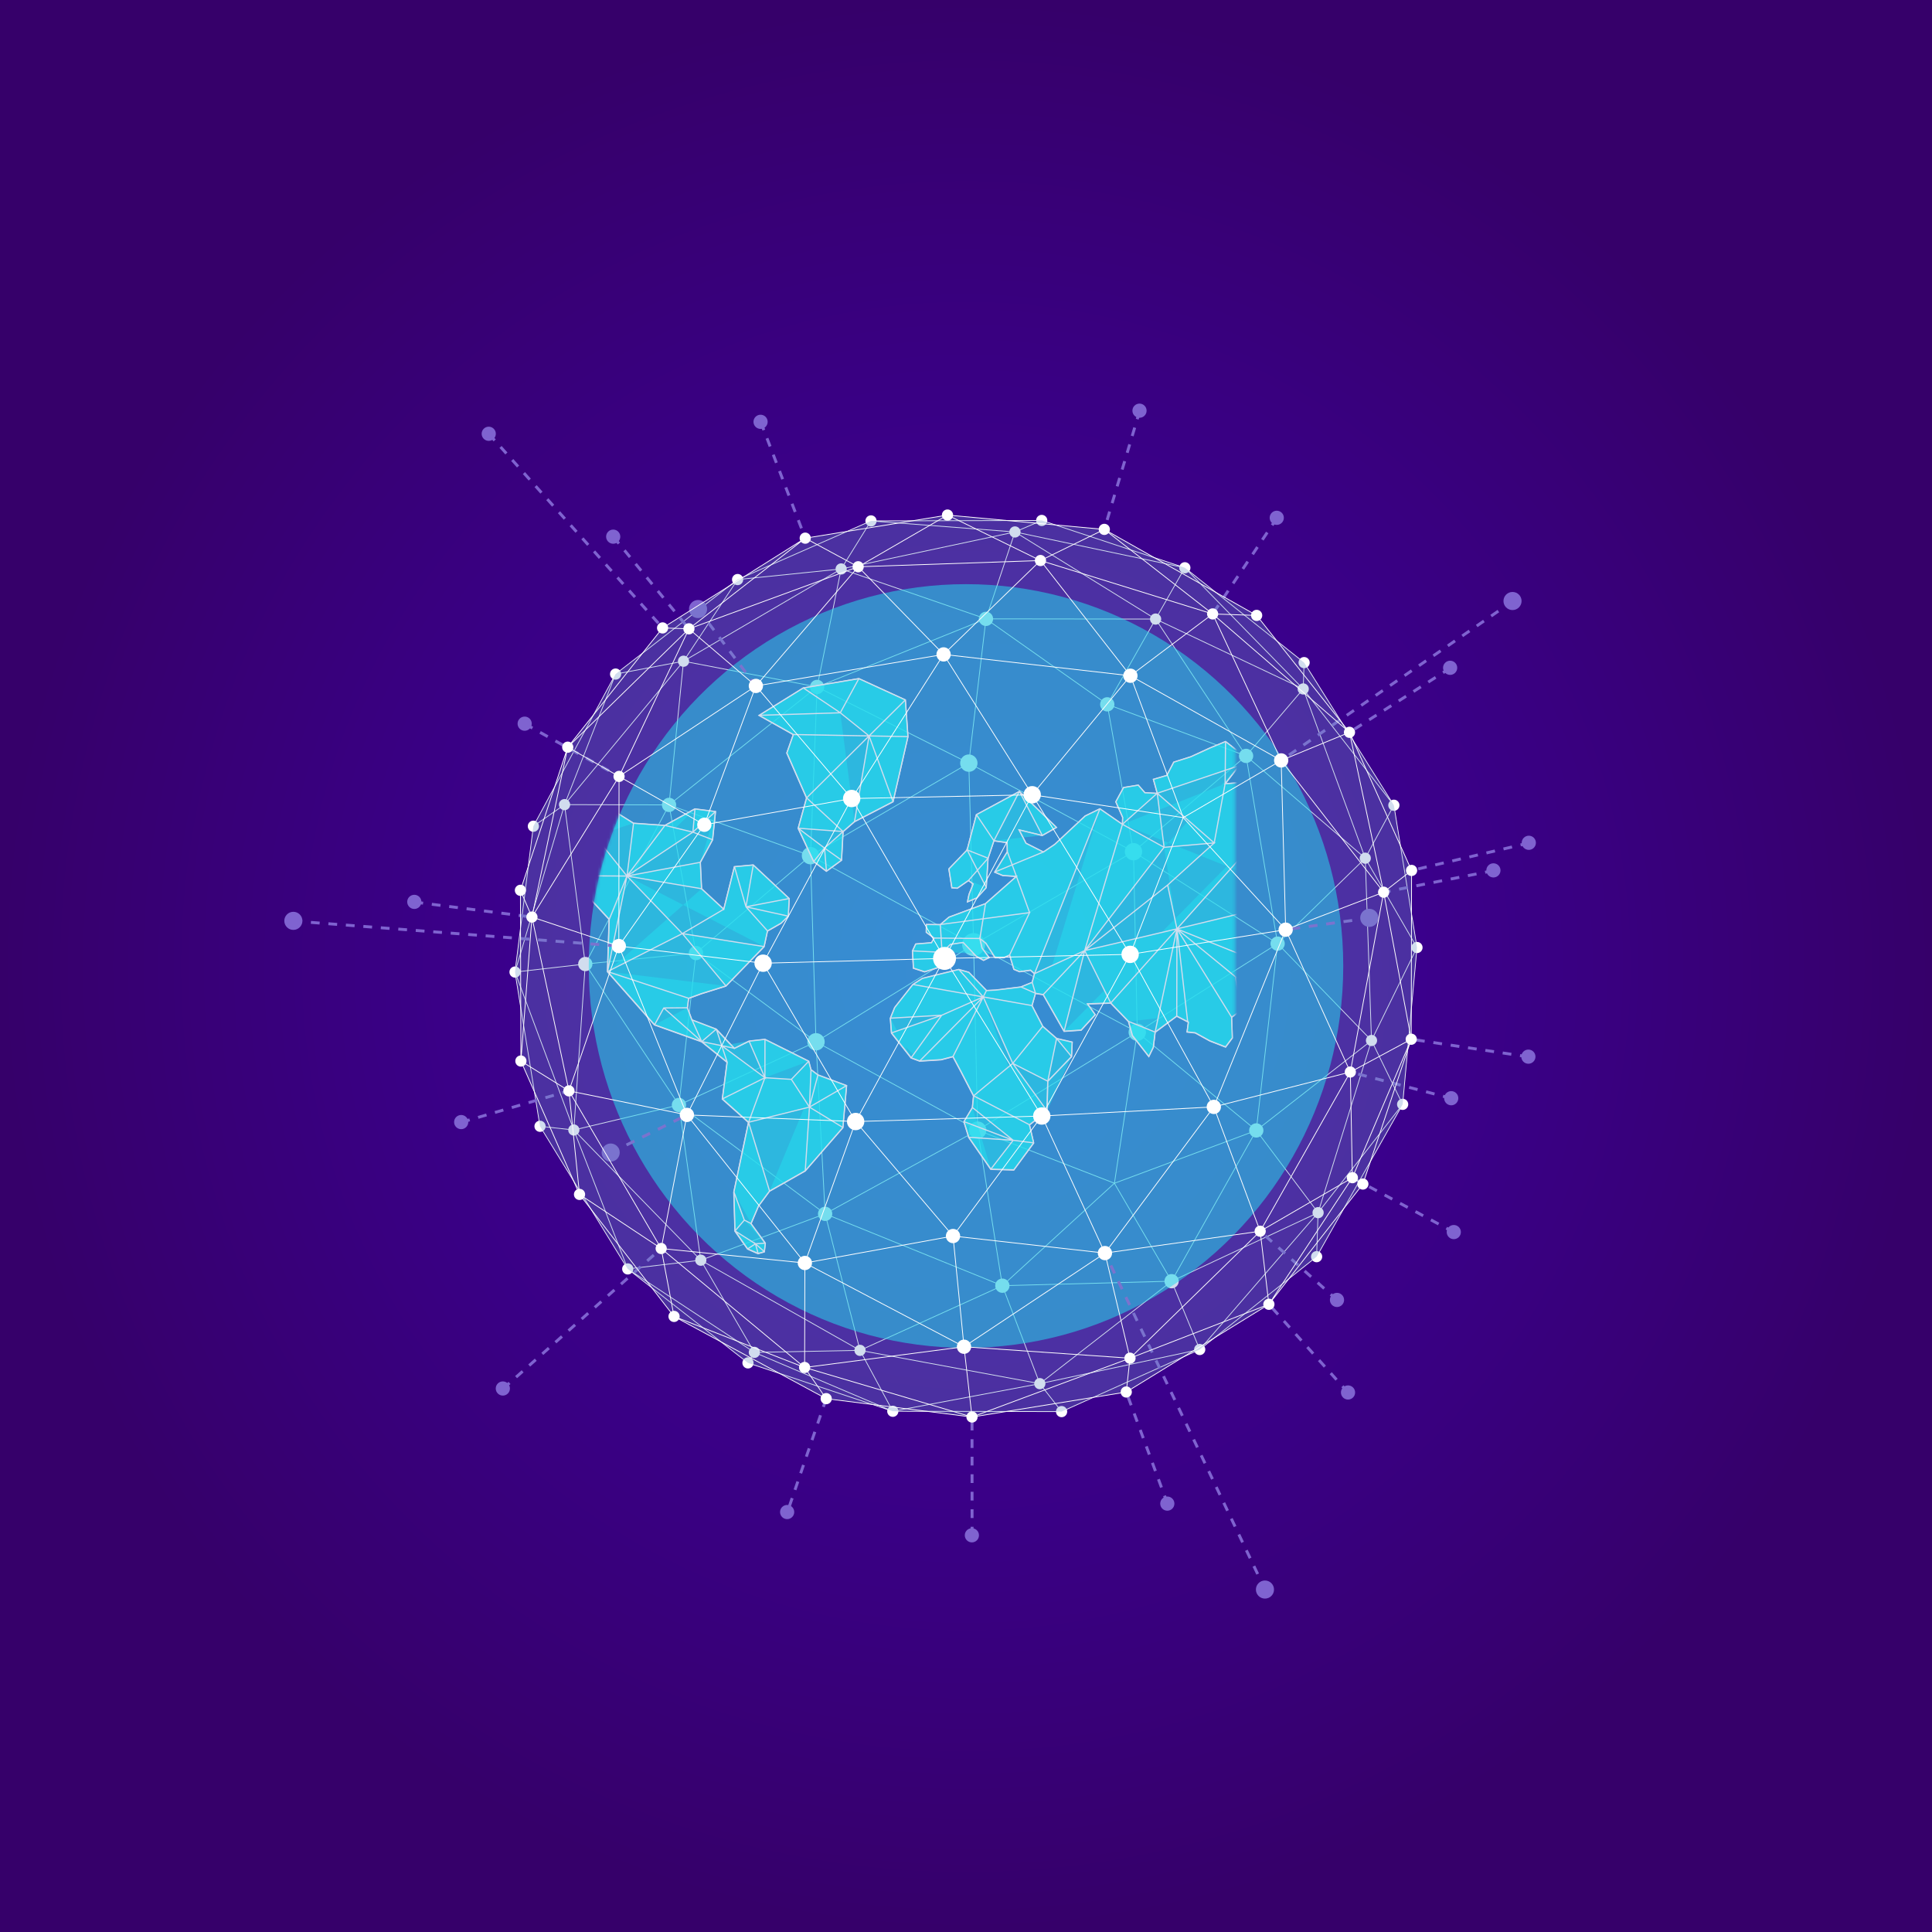 <?xml version="1.0" encoding="UTF-8" standalone="no"?>
<svg
   xmlns:dc="http://purl.org/dc/elements/1.1/"
   xmlns:cc="http://creativecommons.org/ns#"
   xmlns:rdf="http://www.w3.org/1999/02/22-rdf-syntax-ns#"
   xmlns:svg="http://www.w3.org/2000/svg"
   xmlns="http://www.w3.org/2000/svg"
   xmlns:xlink="http://www.w3.org/1999/xlink"
   xmlns:sodipodi="http://sodipodi.sourceforge.net/DTD/sodipodi-0.dtd"
   xmlns:inkscape="http://www.inkscape.org/namespaces/inkscape"
   width="2500"
   height="2500"
   viewBox="0 0 661.458 661.458"
   version="1.1"
   id="svg8"
   inkscape:version="1.0 (6e3e5246a0, 2020-05-07)"
   sodipodi:docname="earth_lines.svg">
  <rect x="0" y="0" width="661.458" height="661.458" fill="#808080" stroke="none"/>
  <defs
     id="defs2">
    <linearGradient
       id="linearGradient5632"
       inkscape:collect="always">
      <stop
         id="stop5628"
         offset="0"
         style="stop-color:#3e00aa;stop-opacity:1" />
      <stop
         id="stop5630"
         offset="1"
         style="stop-color:#36006a;stop-opacity:1" />
    </linearGradient>
    <mask
       id="mask3406"
       maskUnits="userSpaceOnUse">
      <ellipse
         style="fill:#b3b3b3;fill-opacity:1;stroke:none;stroke-width:2.929;stop-color:#000000"
         id="ellipse3408"
         cx="635.518"
         cy="531.28"
         rx="129.159"
         ry="130.732" />
    </mask>
    <radialGradient
       gradientUnits="userSpaceOnUse"
       gradientTransform="matrix(0.869,0,0,0.869,43.399,43.399)"
       r="380.683"
       fy="330.729"
       fx="330.729"
       cy="330.729"
       cx="330.729"
       id="radialGradient5634"
       xlink:href="#linearGradient5632"
       inkscape:collect="always" />
  </defs>
  <sodipodi:namedview
     inkscape:snap-center="true"
     inkscape:object-paths="true"
     inkscape:snap-global="true"
     inkscape:snap-object-midpoints="false"
     inkscape:snap-bbox-midpoints="false"
     id="base"
     pagecolor="#ffffff"
     bordercolor="#666666"
     borderopacity="1.0"
     inkscape:pageopacity="0.0"
     inkscape:pageshadow="2"
     inkscape:zoom="0.12374369"
     inkscape:cx="762.29767"
     inkscape:cy="1092.5625"
     inkscape:document-units="px"
     inkscape:current-layer="layer5"
     inkscape:document-rotation="0"
     showgrid="false"
     units="px"
     inkscape:window-width="1366"
     inkscape:window-height="654"
     inkscape:window-x="0"
     inkscape:window-y="27"
     inkscape:window-maximized="1"
     inkscape:snap-intersection-paths="true"
     inkscape:snap-bbox="true" />
  <g
     style="display:inline"
     inkscape:label="background"
     id="layer3"
     inkscape:groupmode="layer">
    <rect
       y="1.1005859e-05"
       x="1.1005859e-05"
       height="661.458"
       width="661.458"
       id="rect1795"
       style="font-variation-settings:normal;opacity:1;vector-effect:none;fill:url(#radialGradient5634);fill-opacity:1;stroke:none;stroke-width:0.833;stroke-linecap:butt;stroke-linejoin:miter;stroke-miterlimit:4;stroke-dasharray:none;stroke-dashoffset:0;stroke-opacity:1;stop-color:#000000;stop-opacity:1" />
  </g>
  <g
     inkscape:groupmode="layer"
     id="layer2"
     inkscape:label="1"
     style="display:inline">
    <path
       d="m 258.266,463.016 -2.179,3.597 m 49.58,16.56 -11.227,-20.85 -11.942,-46.743 -42.568,15.875 -25.009,2.982 m 148.536,48.85 -7.455,-9.563 -12.827,-33.542 -8.454,-53.249 -1.388,-63.544 -1.637,-62.116 m 49.844,143.84 19.579,33.532 9.624,23.387 m -234.415,-129.234 20.134,54.083 18.458,47.558 43.345,28.579 47.401,20.157 50.336,-9.449 54.742,-11.694 40.533,-46.852 m 18.283,-58.95 -39.446,30.798 -28.995,51.618 -57.945,1.538 -48.735,22.141 -54.511,-30.868 -7.48,-53.147 m 0,0 46.929,-21.625 3.119,58.897 52.224,-28.647 46.819,18.179 7.824,-51.706 40.75,33.621 21.163,28.153 m 18.283,-58.95 -32.143,-33.163 -48.053,30.34 -56.032,-30.017 -53.955,33.294 -41.092,-30.389 m 229.137,-32.474 -30.007,29.245 -49.338,-31.464 -54.747,31.788 -55.843,-30.432 -39.203,33.338 -37.9,3.76 -24.057,2.742 m 270.157,-105.937 -0.305,9.014 -19.558,22.925 -38.543,32.803 -8.988,-50.453 16.553,-29.198 30.977,46.849 40.802,35.022 M 356.653,178.187 l -9.159,3.94 -9.929,29.75 -5.868,49.394 -51.941,-26.082 -2.265,57.766 -48.432,-17.383 -28.672,54.481 32.063,48.253 -35.986,8.571 -11.574,-1.274 m 220.767,-191.217 -10.011,17.561 -58.081,-0.071 -49.574,-17.085 -8.235,40.397 -45.737,-8.811 -23.253,4.4 -17.483,44.702 -16.953,57.315 m 274.439,97.451 0.509,-15.069 28.944,-37.087 -10.66,-21.863 15.567,-31.828 -17.704,-30.58 9.792,-18.127 -31.035,-39.82 -40.525,-41.485 -58.163,-12.261 -49.291,-3.78 -10.213,16.446 -35.456,3.628 -18.516,27.958 -4.96,49.194 -35.776,-0.091 -10.669,7.394 m 94.876,10.081 54.207,-31.684 56.383,30.328 1.285,61.805 -54.643,33.527 -55.343,-30.25 z m 149.133,-34.158 10.795,64.267 -7.303,63.961 -48.574,18.086 -38.365,35.07 -60.677,-24.602 -50.048,-37.272 5.838,-52.013 -9.229,-50.721 50.697,-40.383 57.81,-23.312 41.528,29.27 z m -79.129,-76.671 48.152,29.822 50.536,23.924 21.243,57.947 2.137,62.408 -18.283,58.95 -50.158,23.465 -45.118,35.08 -61.562,-11.401 -36.175,0.693 -18.336,-31.561 -43.466,-44.576 3.923,-56.825 -7.104,-54.573 40.736,-49.102 53.972,-31.586 z m 129.722,93.566 7.912,48.707 -4.907,53.691 -29.453,52.156 -40.024,31.783 -47.287,21.257 -57.79,-0.115 -49.58,-16.56 -41.166,-32.176 -30.032,-48.832 -8.56,-52.809 6.284,-49.921 28.151,-52.095 41.769,-32.359 45.669,-20.074 58.449,-0.16 49.004,16.201 40.83,32.471 z"
       style="fill:none;stroke:#ffffff;stroke-width:0.265px;stroke-linecap:butt;stroke-linejoin:miter;stroke-opacity:1"
       id="path1542" />
    <g
       style="fill:#ffffff"
       id="g3187">
      <circle
         r="3.927"
         cy="-333.334"
         cx="323.388"
         id="circle1544"
         style="opacity:0.999;fill:#ffffff;fill-opacity:1;stroke:none;stroke-width:2.32;stop-color:#000000"
         transform="rotate(90)" />
      <circle
         style="opacity:0.999;fill:#ffffff;fill-opacity:1;stroke:none;stroke-width:1.759;stop-color:#000000"
         id="circle1546"
         cx="291.601"
         cy="-388.08"
         r="2.977"
         transform="rotate(90)" />
      <circle
         r="2.977"
         cy="-389.365"
         cx="353.405"
         id="circle1548"
         style="opacity:0.999;fill:#ffffff;fill-opacity:1;stroke:none;stroke-width:1.759;stop-color:#000000"
         transform="rotate(90)" />
      <circle
         style="opacity:0.999;fill:#ffffff;fill-opacity:1;stroke:none;stroke-width:1.759;stop-color:#000000"
         id="circle1550"
         cx="386.933"
         cy="-334.722"
         r="2.977"
         transform="rotate(90)" />
      <circle
         r="2.977"
         cy="-279.379"
         cx="356.683"
         id="circle1552"
         style="opacity:0.999;fill:#ffffff;fill-opacity:1;stroke:none;stroke-width:1.759;stop-color:#000000"
         transform="rotate(90)" />
      <circle
         style="opacity:0.999;fill:#ffffff;fill-opacity:1;stroke:none;stroke-width:1.759;stop-color:#000000"
         id="circle1554"
         cx="292.956"
         cy="-277.49"
         r="2.977"
         transform="rotate(90)" />
      <circle
         r="2.977"
         cy="-331.697"
         cx="261.272"
         id="circle1556"
         style="opacity:0.999;fill:#ffffff;fill-opacity:1;stroke:none;stroke-width:1.759;stop-color:#000000"
         transform="rotate(90)" />
      <circle
         style="opacity:0.999;fill:#ffffff;fill-opacity:1;stroke:none;stroke-width:1.446;stop-color:#000000"
         id="circle1558"
         cx="387.026"
         cy="-430.115"
         r="2.447"
         transform="rotate(90)" />
      <circle
         r="2.447"
         cy="-437.418"
         cx="323.065"
         id="circle1560"
         style="opacity:0.999;fill:#ffffff;fill-opacity:1;stroke:none;stroke-width:1.446;stop-color:#000000"
         transform="rotate(90)" />
      <circle
         style="opacity:0.999;fill:#ffffff;fill-opacity:1;stroke:none;stroke-width:1.446;stop-color:#000000"
         id="circle1562"
         cx="258.798"
         cy="-426.623"
         r="2.447"
         transform="rotate(90)" />
      <circle
         r="2.447"
         cy="-379.093"
         cx="241.147"
         id="circle1564"
         style="opacity:0.999;fill:#ffffff;fill-opacity:1;stroke:none;stroke-width:1.446;stop-color:#000000"
         transform="rotate(90)" />
      <circle
         style="opacity:0.999;fill:#ffffff;fill-opacity:1;stroke:none;stroke-width:1.446;stop-color:#000000"
         id="circle1566"
         cx="211.878"
         cy="-337.565"
         r="2.447"
         transform="rotate(90)" />
      <circle
         r="2.447"
         cy="-279.755"
         cx="235.19"
         id="circle1568"
         style="opacity:0.999;fill:#ffffff;fill-opacity:1;stroke:none;stroke-width:1.446;stop-color:#000000"
         transform="rotate(90)" />
      <circle
         style="opacity:0.999;fill:#ffffff;fill-opacity:1;stroke:none;stroke-width:1.446;stop-color:#000000"
         id="circle1570"
         cx="275.573"
         cy="-229.059"
         r="2.447"
         transform="rotate(90)" />
      <circle
         r="2.447"
         cy="-200.387"
         cx="330.054"
         id="circle1572"
         style="opacity:0.999;fill:#ffffff;fill-opacity:1;stroke:none;stroke-width:1.446;stop-color:#000000"
         transform="rotate(90)" />
      <circle
         style="opacity:0.999;fill:#ffffff;fill-opacity:1;stroke:none;stroke-width:1.446;stop-color:#000000"
         id="circle1574"
         cx="326.294"
         cy="-238.287"
         r="2.447"
         transform="rotate(90)" />
      <circle
         r="2.447"
         cy="-232.45"
         cx="378.308"
         id="circle1576"
         style="opacity:0.999;fill:#ffffff;fill-opacity:1;stroke:none;stroke-width:1.446;stop-color:#000000"
         transform="rotate(90)" />
      <circle
         style="opacity:0.999;fill:#ffffff;fill-opacity:1;stroke:none;stroke-width:1.446;stop-color:#000000"
         id="circle1578"
         cx="415.58"
         cy="-282.498"
         r="2.447"
         transform="rotate(90)" />
      <circle
         r="2.447"
         cy="-343.175"
         cx="440.182"
         id="circle1580"
         style="opacity:0.999;fill:#ffffff;fill-opacity:1;stroke:none;stroke-width:1.446;stop-color:#000000"
         transform="rotate(90)" />
      <circle
         style="opacity:0.999;fill:#ffffff;fill-opacity:1;stroke:none;stroke-width:1.446;stop-color:#000000"
         id="circle1582"
         cx="438.644"
         cy="-401.12"
         r="2.447"
         transform="rotate(90)" />
      <circle
         style="opacity:0.999;fill:#ffffff;fill-opacity:1;stroke:none;stroke-width:1.133;stop-color:#000000"
         id="circle1584"
         cx="473.724"
         cy="-356.003"
         r="1.918"
         transform="rotate(90)" />
      <circle
         r="1.918"
         cy="-363.457"
         cx="483.287"
         id="circle1586"
         style="opacity:0.999;fill:#ffffff;fill-opacity:1;stroke:none;stroke-width:1.133;stop-color:#000000"
         transform="rotate(90)" />
      <circle
         style="opacity:0.999;fill:#ffffff;fill-opacity:1;stroke:none;stroke-width:1.133;stop-color:#000000"
         id="circle1588"
         cx="462.03"
         cy="-410.745"
         r="1.918"
         transform="rotate(90)" />
      <circle
         r="1.918"
         cy="-451.278"
         cx="415.179"
         id="circle1590"
         style="opacity:0.999;fill:#ffffff;fill-opacity:1;stroke:none;stroke-width:1.133;stop-color:#000000"
         transform="rotate(90)" />
      <circle
         style="opacity:0.999;fill:#ffffff;fill-opacity:1;stroke:none;stroke-width:1.133;stop-color:#000000"
         id="circle1592"
         cx="430.247"
         cy="-450.769"
         r="1.918"
         transform="rotate(90)" />
      <circle
         r="1.918"
         cy="-480.222"
         cx="378.091"
         id="circle1594"
         style="opacity:0.999;fill:#ffffff;fill-opacity:1;stroke:none;stroke-width:1.133;stop-color:#000000"
         transform="rotate(90)" />
      <circle
         style="opacity:0.999;fill:#ffffff;fill-opacity:1;stroke:none;stroke-width:1.133;stop-color:#000000"
         id="circle1596"
         cx="356.228"
         cy="-469.561"
         r="1.918"
         transform="rotate(90)" />
      <circle
         r="1.918"
         cy="-485.129"
         cx="324.4"
         id="circle1598"
         style="opacity:0.999;fill:#ffffff;fill-opacity:1;stroke:none;stroke-width:1.133;stop-color:#000000"
         transform="rotate(90)" />
      <circle
         style="opacity:0.999;fill:#ffffff;fill-opacity:1;stroke:none;stroke-width:1.133;stop-color:#000000"
         id="circle1600"
         cx="293.82"
         cy="-467.425"
         r="1.918"
         transform="rotate(90)" />
      <circle
         r="1.918"
         cy="-477.216"
         cx="275.693"
         id="circle1602"
         style="opacity:0.999;fill:#ffffff;fill-opacity:1;stroke:none;stroke-width:1.133;stop-color:#000000"
         transform="rotate(90)" />
      <circle
         style="opacity:0.999;fill:#ffffff;fill-opacity:1;stroke:none;stroke-width:1.133;stop-color:#000000"
         id="circle1604"
         cx="235.873"
         cy="-446.182"
         r="1.918"
         transform="rotate(90)" />
      <circle
         r="1.918"
         cy="-446.487"
         cx="226.859"
         id="circle1606"
         style="opacity:0.999;fill:#ffffff;fill-opacity:1;stroke:none;stroke-width:1.133;stop-color:#000000"
         transform="rotate(90)" />
      <circle
         style="opacity:0.999;fill:#ffffff;fill-opacity:1;stroke:none;stroke-width:1.133;stop-color:#000000"
         id="circle1608"
         cx="211.949"
         cy="-395.646"
         r="1.918"
         transform="rotate(90)" />
      <circle
         style="opacity:0.999;fill:#ffffff;fill-opacity:1;stroke:none;stroke-width:1.133;stop-color:#000000"
         id="circle1610"
         cx="194.388"
         cy="-405.657"
         r="1.918"
         transform="rotate(90)" />
      <circle
         r="1.918"
         cy="-356.653"
         cx="178.187"
         id="circle1612"
         style="opacity:0.999;fill:#ffffff;fill-opacity:1;stroke:none;stroke-width:1.133;stop-color:#000000"
         transform="rotate(90)" />
      <circle
         style="opacity:0.999;fill:#ffffff;fill-opacity:1;stroke:none;stroke-width:1.133;stop-color:#000000"
         id="circle1614"
         cx="182.127"
         cy="-347.494"
         r="1.918"
         transform="rotate(90)" />
      <circle
         style="opacity:0.999;fill:#ffffff;fill-opacity:1;stroke:none;stroke-width:1.133;stop-color:#000000"
         id="circle1616"
         cx="178.347"
         cy="-298.203"
         r="1.918"
         transform="rotate(90)" />
      <circle
         r="1.918"
         cy="-287.991"
         cx="194.793"
         id="circle1618"
         style="opacity:0.999;fill:#ffffff;fill-opacity:1;stroke:none;stroke-width:1.133;stop-color:#000000"
         transform="rotate(90)" />
      <circle
         style="opacity:0.999;fill:#ffffff;fill-opacity:1;stroke:none;stroke-width:1.133;stop-color:#000000"
         id="circle1620"
         cx="198.421"
         cy="-252.535"
         r="1.918"
         transform="rotate(90)" />
      <circle
         r="1.918"
         cy="-234.019"
         cx="226.379"
         id="circle1622"
         style="opacity:0.999;fill:#ffffff;fill-opacity:1;stroke:none;stroke-width:1.133;stop-color:#000000"
         transform="rotate(90)" />
      <circle
         style="opacity:0.999;fill:#ffffff;fill-opacity:1;stroke:none;stroke-width:1.133;stop-color:#000000"
         id="circle1624"
         cx="230.78"
         cy="-210.765"
         r="1.918"
         transform="rotate(90)" />
      <circle
         r="1.918"
         cy="-193.283"
         cx="275.481"
         id="circle1626"
         style="opacity:0.999;fill:#ffffff;fill-opacity:1;stroke:none;stroke-width:1.133;stop-color:#000000"
         transform="rotate(90)" />
      <circle
         style="opacity:0.999;fill:#ffffff;fill-opacity:1;stroke:none;stroke-width:1.133;stop-color:#000000"
         id="circle1628"
         cx="282.875"
         cy="-182.614"
         r="1.918"
         transform="rotate(90)" />
      <circle
         r="1.918"
         cy="-176.33"
         cx="332.796"
         id="circle1630"
         style="opacity:0.999;fill:#ffffff;fill-opacity:1;stroke:none;stroke-width:1.133;stop-color:#000000"
         transform="rotate(90)" />
      <circle
         style="opacity:0.999;fill:#ffffff;fill-opacity:1;stroke:none;stroke-width:1.133;stop-color:#000000"
         id="circle1632"
         cx="386.879"
         cy="-196.464"
         r="1.918"
         transform="rotate(90)" />
      <circle
         r="1.918"
         cy="-184.89"
         cx="385.605"
         id="circle1634"
         style="opacity:0.999;fill:#ffffff;fill-opacity:1;stroke:none;stroke-width:1.133;stop-color:#000000"
         transform="rotate(90)" />
      <circle
         style="opacity:0.999;fill:#ffffff;fill-opacity:1;stroke:none;stroke-width:1.133;stop-color:#000000"
         id="circle1636"
         cx="434.437"
         cy="-214.922"
         r="1.918"
         transform="rotate(90)" />
      <circle
         r="1.918"
         cy="-239.93"
         cx="431.455"
         id="circle1638"
         style="opacity:0.999;fill:#ffffff;fill-opacity:1;stroke:none;stroke-width:1.133;stop-color:#000000"
         transform="rotate(90)" />
      <circle
         style="opacity:0.999;fill:#ffffff;fill-opacity:1;stroke:none;stroke-width:1.133;stop-color:#000000"
         id="circle1640"
         cx="463.016"
         cy="-258.266"
         r="1.918"
         transform="rotate(90)" />
      <circle
         r="1.918"
         cy="-256.087"
         cx="466.613"
         id="circle1642"
         style="opacity:0.999;fill:#ffffff;fill-opacity:1;stroke:none;stroke-width:1.133;stop-color:#000000"
         transform="rotate(90)" />
      <circle
         r="1.918"
         cy="-294.441"
         cx="462.323"
         id="circle1644"
         style="opacity:0.999;fill:#ffffff;fill-opacity:1;stroke:none;stroke-width:1.133;stop-color:#000000"
         transform="rotate(90)" />
      <circle
         style="opacity:0.999;fill:#ffffff;fill-opacity:1;stroke:none;stroke-width:1.133;stop-color:#000000"
         id="circle1646"
         cx="483.173"
         cy="-305.667"
         r="1.918"
         transform="rotate(90)" />
    </g>
    <ellipse
       ry="130.732"
       rx="129.159"
       cy="330.729"
       cx="330.729"
       id="path880"
       style="fill:#00ffff;fill-opacity:0.534;stroke:none;stroke-width:2.929;stop-color:#000000" />
    <g
       id="g3393"
       transform="matrix(0.814,0,0,0.814,705.702,311.368)"
       mask="none"
       style="fill:#0d8b22;fill-opacity:0.614;stroke:none" />
    <g
       style="fill:#00ffff;fill-opacity:0.534;stroke:#ffffff;stroke-width:0.397;stroke-miterlimit:4;stroke-dasharray:none;stroke-opacity:1"
       mask="url(#mask3406)"
       transform="translate(-304.789,-200.551)"
       id="g3402">
      <g
         id="g1786"
         transform="matrix(0.814,0,0,0.814,705.702,311.368)"
         mask="none"
         style="fill:#00ffff;fill-opacity:0.534;stroke:#ffffff;stroke-width:0.488;stroke-miterlimit:4;stroke-dasharray:none;stroke-opacity:1">
        <path
           id="path1774"
           d="m -282.419,216.706 5.965,-13.982 8.933,-3.933 10.979,2.848 7.642,5.711 13.773,-2.839 9,5.641 13.219,0.932 12.609,-6.948 8.675,1.112 -1.236,11.878 -5.154,9.483 0.526,11.119 9.344,8.613 4.474,-17.896 7.923,-0.73 15.128,14.141 -0.382,7.409 -3.02,2.939 -5.732,3.286 -1.427,6.583 -16.057,16.566 -10.339,3.228 -5.364,1.956 -0.504,3.998 1.884,5.063 10.259,3.922 7.607,8.056 6.176,-3.034 6.69,-0.747 18.426,9.197 0.94,3.556 2.922,2.21 12.064,4.504 -1.553,17.645 -15.852,18.214 -15.018,8.524 -4.637,6.253 -3.15,7.423 6.022,8.24 -0.415,3.592 -2.641,0.737 -4.373,-1.922 -5.323,-7.538 -0.481,-16.396 6.176,-29.336 -11.017,-9.821 2.006,-15.471 -10.704,-8.645 -19.827,-7.078 -19.791,-22.373 0.711,-21.999 -16.934,-18.344 -13.765,-3.235 -7.505,7.382 -12.502,-6.043 z"
           style="fill:#00ffff;fill-opacity:0.534;stroke:#ffffff;stroke-width:0.488;stroke-linecap:butt;stroke-linejoin:miter;stroke-miterlimit:4;stroke-dasharray:none;stroke-opacity:1" />
        <path
           id="path1776"
           d="m -173.281,164.777 18.576,-11.528 23.397,-3.935 19.558,8.965 1.09,15.461 -6.28,27.367 -16.227,8.398 -4.795,4.176 -0.643,12.036 -6.359,4.617 -5.336,-4.068 -6.532,-13.987 3.532,-12.776 -8.308,-18.897 2.73,-7.751 z"
           style="fill:#00ffff;fill-opacity:0.534;stroke:#ffffff;stroke-width:0.488;stroke-linecap:butt;stroke-linejoin:miter;stroke-miterlimit:4;stroke-dasharray:none;stroke-opacity:1" />
        <path
           id="path1778"
           d="m -85.769,221.401 -7.671,7.973 1.257,7.916 2.302,0.184 4.684,-3.233 1.978,1.453 -1.753,4.421 -0.635,3.087 3.95,-1.654 3.928,-4.318 0.762,-12.325 2.469,-7.364 5.539,0.767 0.095,3.85 -5.294,8.566 3.357,1.41 5.76,0.392 -12.995,11.452 -15.373,5.686 -3.655,3.14 -5.835,-0.05 -0.051,3.247 3.307,2.488 -1.124,1.934 -6.626,0.535 -1.367,2.926 0.414,7.245 4.703,1.518 6.464,-2.025 1.065,-3.733 -0.211,-2.389 3.548,-3.387 5.348,-0.786 5.474,5.764 3.112,1.717 2.331,-1.134 -2.99,-3.999 -0.903,-3.997 2.515,1.953 3.89,6.078 h 3.697 l 2.405,-1.116 1.806,6.001 2.378,1.009 4.626,-0.636 1.665,1.499 -0.987,3.637 -4.761,1.935 -10.616,1.308 -3.837,0.188 -7.435,-7.654 -4.234,-1.202 -15.311,3.747 -4.008,2.584 -7.625,9.663 -1.826,4.534 0.484,6.199 8.253,10.461 3.618,1.335 9.015,-0.563 4.973,-1.307 3.296,6.165 5.37,10.364 -0.508,4.926 -3.543,5.926 2.029,6.587 9.275,13.41 9.675,0.28 8.348,-11.324 -1.768,-7.62 7.407,-5.816 0.3,-12.513 9.989,-10.358 0.285,-6.121 -6.563,-1.518 -5.833,-5.114 -4.522,-8.711 1.464,-5.178 3.274,0.542 8.777,15.414 7.167,-0.485 5.913,-6.478 -3.225,-4.558 9.766,-0.34 7.474,7.743 1.641,5.905 6.9,8.815 1.889,-3.857 0.767,-6.359 9.099,-6.759 4.898,2.524 -0.568,4.138 3.446,0.371 6.148,3.386 6.608,2.566 2.855,-3.822 -0.311,-8.671 3.899,-2.878 4.105,0.675 5.552,-7.954 -1.114,-7.689 -1.846,-5.829 14.711,-4.476 9.922,-16.377 -1.542,-3.41 -3.776,-2.742 7.481,-7.866 15.34,-7.356 3.976,3.832 -2.292,6.664 -3.468,6.926 1.341,7.509 3.829,-1.206 4.995,-10.993 1.136,-7.278 13.211,-4.543 2.999,-5.175 0.257,-4.36 5.136,1.708 4.831,0.254 0.398,-3.781 -13.158,-9.413 -4.863,0.462 -5.74,1.924 -27.071,-14.377 -13.361,6.991 -6.529,-2.586 -7.734,-4.215 -6.448,-1.203 -6.902,0.518 5.93,-7.616 -0.705,-6.209 -5.051,-3.938 -6.699,2.777 -7.945,3.638 -7.143,2.255 -2.924,5.586 -5.639,1.647 1.62,5.897 -5.207,-0.264 -2.794,-3.192 -6.179,1.021 -3.254,5.989 2.878,6.564 -0.092,2.938 -9.484,-6.553 -6.198,3.021 -12.82,11.962 -4.747,3.204 -7.325,-3.688 -2.878,-5.623 9.711,2.347 5.971,-3.398 -15.588,-15.117 -18.083,9.768 z"
           style="fill:#00ffff;fill-opacity:0.534;stroke:#ffffff;stroke-width:0.488;stroke-linecap:butt;stroke-linejoin:miter;stroke-miterlimit:4;stroke-dasharray:none;stroke-opacity:1" />
        <path
           id="path1780"
           d="m 31.003,346.294 2.386,-7.164 20.676,-9.439 3.811,3.45 3.965,-0.246 4.058,-3.172 5.002,4.667 4.524,13.015 -1.481,8.047 -5.055,6.945 -5.938,0.914 -4.189,-2.878 -4.522,-7.609 -6.715,-1.62 -8.605,2.589 -5.079,3.702 z"
           style="fill:#00ffff;fill-opacity:0.534;stroke:#ffffff;stroke-width:0.488;stroke-linecap:butt;stroke-linejoin:miter;stroke-miterlimit:4;stroke-dasharray:none;stroke-opacity:1" />
      </g>
      <path
         id="path3372"
         style="fill:#00ffff;fill-opacity:0.534;stroke:#ffffff;stroke-width:0.397;stroke-linecap:butt;stroke-linejoin:miter;stroke-miterlimit:4;stroke-dasharray:none;stroke-opacity:1"
         d="m 749.698,579.652 -5.322,17.506 m -13.445,-3.996 7.624,-2.927 -5.682,-2.902 m 24.057,19.677 10.151,-12.943 -5.319,12.199 m 5.319,-12.199 -10.153,-3.111 -0.901,-8.697 m -22.785,20.017 5.314,-12.042 5.822,6.923 11.65,-14.898 11.054,11.808 -13.56,10.6 3.407,-13.711 -7.087,7.52 m -38.428,-48.141 -3.67,-31.763 m 20.03,16.401 -20.03,-16.401 m 29.742,21.972 -9.712,-5.571 1.855,11.494 m -3.173,2.342 -18.712,-30.237 m 64.857,-20.273 15.259,-2.377 m -19.946,13.436 9.196,-9.739 -8.104,15.849 m -12.123,-14.301 0.698,-31.902 m -2e-5,0 11.785,25.916 10.244,-14.217 10.9,7.198 -17.909,10.137 m -96.452,27.709 12.933,-43.238 m 48.22,35.928 20.278,-49.433 m -2.458,43.309 -17.82,6.123 16.565,-8.898 m -46.124,8.773 27.333,10.972 2.226,-10.846 9.746,7.203 m -42.495,-22.333 -28.404,22.441 m 27.193,-35.364 17.155,-1.495 -15.944,14.419 3.191,15.004 m -18.662,-35.802 11.919,-10.624 19.495,17.003 3.742,-20.287 m 0.141,-14.455 -0.141,14.455 m -20.897,21.782 -2.34,-18.498 28.063,-9.481 m -21.388,85.744 0.067,-29.837 -7.471,35.337 -9.112,-3.665 m 59.634,-42.676 c -4.36,2.147 -74.646,18.44 -74.646,18.44 l 27.193,-35.364 -14.259,-7.874 m -19.97,70.827 7.037,-27.588 8.93,17.936 61.63,-68.99 m -110.333,27.027 6.698,-7.597 -7.164,-2.851 6.544,12.881 m 2.907,-5.295 16.666,-6.881 m -12.358,-0.089 3.111,8.437 4.509,12.416 m -18.204,-33.549 5.999,8.94 m 0,0 8.717,-16.888 7.826,15.066 m -37.004,35.143 15.654,0.153 1.929,-11.961 m 8.249,17.588 6.835,-14.491 -30.568,4.086 0.601,9.517 -10.119,-0.501 m 44.766,14.951 14.179,-15.045 -17.171,7.89 22.387,-56.461 m -23.19,59.421 1.131,3.754 m -5.005,-2.18 5.005,2.18 m -24.481,43.94 16.843,6.399 m -15.192,-1.039 15.192,1.039 7.022,0.886 m -20.981,-12.107 13.96,11.221 -7.645,9.873 m 17.772,-48.91 -10.268,12.715 m 11.751,16.274 -11.751,-16.274 11.995,6.091 3.02,-14.645 5.109,6.216 m -30.234,-20.426 10.111,22.764 -13.406,11.091 19.129,9.915 m -24.206,-53.192 8.371,9.422 m -21.73,21.925 21.73,-21.925 -14.203,6.272 -17.186,6.055 m -0.393,-5.045 17.579,-1.01 -10.47,14.567 m 0.582,-25.109 40.791,7.23 M 631.066,562.27 642.537,539.65 m -64.457,-55.541 9.001,6.787 6.355,-5.646 m -6.355,5.646 0.657,7.905 m -4.343,-3.31 3.686,-4.595 5.831,4.148 m -14.832,-10.935 15.356,1.141 m 3.902,-3.398 4.993,-29.348 -9.855,-7.918 m 0.96,40.664 -12.482,-11.537 m 21.377,-21.209 8.211,22.514 m -45.847,-29.563 27.782,-0.869 m 6.374,-11.714 -6.374,11.714 -12.665,-8.511 m 34.955,4.093 -33.812,33.546 m -4.539,-21.684 39.238,0.72 m -52.227,173.638 -2.646,1.737 m 3.559,1.564 -0.912,-3.301 3.061,2.701 m -6.864,-10.813 -3.175,3.715 6.978,4.397 3.399,-0.222 m -10.768,-17.517 3.567,9.627 2.301,1.184 m 32.722,-47.246 -12.729,7.373 m -1.434,21.808 1.434,-21.808 11.465,6.986 m -8.553,-18.024 -2.912,11.038 -20.834,5.19 7.179,23.554 m 14.189,-41.581 -0.534,12.837 -6.187,-9.498 m -9.064,-0.567 9.064,0.567 5.956,-6.232 m -29.568,12.928 14.549,-7.263 -5.584,15.255 m 5.609,-28.404 -0.025,13.149 m -14.77,-10.957 14.769,10.957 -5.419,-12.541 m -7.498,7.215 -3.718,-11.302 m 0,0 -4.992,4.267 11.182,2.289 m -14.538,-9.748 3.356,7.459 m -12.998,-11.509 12.998,11.509 m -4.889,-11.579 -8.11,0.069 -3.136,5.75 m 11.656,-9.073 -27.76,-9.133 m 39.801,-21.367 -14.199,8.357 m 17.839,-22.92 3.937,13.757 m 2.51,-14.351 -2.51,14.351 m 14.51,3.185 -14.51,-3.185 14.821,-2.844 m -7.433,11.094 -7.388,-8.25 m -40.738,-10.541 18.961,19.704 28.003,4.444 m -13.067,13.48 -14.936,-17.925 -25.602,13.01 m 32.197,-28.376 -25.556,-4.337 -6.641,32.713 m 0.578,-17.902 6.063,-14.811 m -19.843,-0.116 19.843,0.116 m -38.702,-24.147 7.521,12.751 m 0.137,8.647 -0.389,-24.598 m 60.755,14.92 -6.753,-2.611 m 7.759,-7.055 -7.759,7.055 -22.569,15.039 25.128,-4.711 m -25.128,4.711 13.008,-17.344 9.561,2.306 0.7,-7.959 m -70.593,21.339 31.045,-18.724 16.28,20.383 2.251,-18.103 m 209.237,110.785 1.942,-5.829 16.825,-7.681 3.101,2.807 3.227,-0.2 3.303,-2.581 4.07,3.798 3.681,10.591 -1.205,6.548 -4.113,5.651 -4.832,0.743 -3.409,-2.342 -3.68,-6.192 -5.464,-1.318 -7.002,2.107 -4.133,3.012 z m -95.023,-101.631 -6.242,6.488 1.023,6.441 1.873,0.15 3.812,-2.631 1.609,1.182 -1.426,3.598 -0.517,2.512 3.215,-1.346 3.197,-3.513 0.62,-10.03 2.009,-5.992 4.508,0.624 0.077,3.133 -4.308,6.97 2.732,1.148 4.687,0.319 -10.574,9.319 -12.51,4.627 -2.974,2.556 -4.748,-0.041 -0.042,2.642 2.691,2.025 -0.915,1.573 -5.392,0.435 -1.112,2.381 0.337,5.896 3.827,1.235 5.26,-1.648 0.867,-3.038 -0.172,-1.944 2.887,-2.756 4.352,-0.64 4.454,4.691 2.532,1.397 1.897,-0.923 -2.433,-3.254 -0.735,-3.253 2.047,1.589 3.165,4.946 h 3.009 l 1.957,-0.908 1.47,4.883 1.935,0.821 3.764,-0.517 1.355,1.22 -0.803,2.96 -3.874,1.574 -8.639,1.064 -3.122,0.153 -6.05,-6.228 -3.445,-0.978 -12.459,3.049 -3.261,2.103 -6.205,7.863 -1.486,3.689 0.393,5.044 6.716,8.512 2.944,1.087 7.336,-0.458 4.047,-1.063 2.682,5.017 4.37,8.434 -0.413,4.009 -2.883,4.822 1.651,5.36 7.548,10.912 7.873,0.228 6.793,-9.215 -1.439,-6.201 6.027,-4.733 0.244,-10.183 8.128,-8.429 0.232,-4.981 -5.341,-1.236 -4.747,-4.161 -3.68,-7.089 1.191,-4.214 2.664,0.441 7.142,12.543 5.832,-0.395 4.812,-5.272 -2.624,-3.709 7.947,-0.277 6.082,6.301 1.335,4.805 5.615,7.173 1.537,-3.138 0.624,-5.175 7.404,-5.5 3.986,2.054 -0.462,3.367 2.804,0.302 5.003,2.755 5.377,2.088 2.324,-3.11 -0.253,-7.056 3.173,-2.342 3.34,0.549 4.518,-6.472 -0.907,-6.257 -1.502,-4.744 11.971,-3.643 8.074,-13.326 -1.254,-2.775 -3.073,-2.231 6.087,-6.401 12.483,-5.986 3.236,3.118 -1.865,5.423 -2.822,5.636 1.091,6.111 3.115,-0.981 4.065,-8.945 0.924,-5.922 10.75,-3.697 2.441,-4.211 0.209,-3.548 4.18,1.39 3.931,0.206 0.323,-3.077 -10.707,-7.66 -3.957,0.376 -4.671,1.566 -22.029,-11.699 -10.872,5.689 -5.313,-2.104 -6.293,-3.43 -5.247,-0.979 -5.616,0.421 4.825,-6.197 -0.574,-5.053 -4.111,-3.205 -5.451,2.26 -6.465,2.96 -5.813,1.835 -2.379,4.546 -4.589,1.34 1.318,4.799 -4.237,-0.215 -2.273,-2.597 -5.028,0.831 -2.648,4.873 2.342,5.341 -0.075,2.391 -7.718,-5.333 -5.044,2.459 -10.432,9.734 -3.863,2.607 -5.961,-3.001 -2.342,-4.576 7.902,1.91 4.859,-2.765 -12.685,-12.301 -14.715,7.948 z m -71.213,-46.078 15.116,-9.381 19.039,-3.202 15.915,7.295 0.887,12.581 -5.111,22.27 -13.204,6.834 -3.902,3.398 -0.524,9.794 -5.175,3.757 -4.343,-3.31 -5.315,-11.382 2.874,-10.396 -6.761,-15.377 2.221,-6.307 z m -88.81,42.257 4.854,-11.378 7.269,-3.2 8.934,2.317 6.219,4.647 11.208,-2.31 7.324,4.59 10.757,0.758 10.26,-5.654 7.059,0.905 -1.006,9.666 -4.194,7.717 0.428,9.048 7.604,7.009 3.641,-14.563 6.448,-0.594 12.31,11.507 -0.311,6.029 -2.458,2.391 -4.664,2.674 -1.162,5.357 -13.067,13.48 -8.413,2.627 -4.365,1.592 -0.41,3.253 1.533,4.12 8.348,3.192 6.19,6.556 5.026,-2.469 5.444,-0.608 14.994,7.484 0.765,2.894 2.378,1.799 9.817,3.665 -1.264,14.359 -12.899,14.822 -12.221,6.936 -3.774,5.089 -2.564,6.041 4.9,6.706 -0.338,2.923 -2.149,0.6 -3.559,-1.564 -4.332,-6.134 -0.392,-13.342 5.026,-23.872 -8.965,-7.992 1.632,-12.59 -8.711,-7.034 -16.134,-5.759 -16.105,-18.206 0.578,-17.902 -13.78,-14.927 -11.202,-2.633 -6.107,6.007 -10.173,-4.918 z" />
    </g>
  </g>
  <g
     style="display:inline"
     inkscape:label="2"
     id="layer5"
     inkscape:groupmode="layer">
    <g
       transform="matrix(1.267,0,0,1.267,-88.898,-89.029)"
       style="fill:#7f63d0;fill-opacity:1;font-variation-settings:normal;opacity:0.999;vector-effect:none;stroke:none;stroke-width:3.469;stroke-linecap:butt;stroke-linejoin:miter;stroke-miterlimit:4;stroke-dasharray:none;stroke-dashoffset:0;stroke-opacity:1;stop-color:#000000;stop-opacity:1"
       id="g6265">
      <circle
         style="opacity:0.999;fill:#7f63d0;fill-opacity:1;stroke:none;stroke-width:3.469;stop-color:#000000;font-variation-settings:normal;vector-effect:none;stroke-linecap:butt;stroke-linejoin:miter;stroke-miterlimit:4;stroke-dasharray:none;stroke-dashoffset:0;stroke-opacity:1;stop-opacity:1"
         id="circle6211"
         cx="258.79"
         cy="234.843"
         r="2.447" />
      <circle
         style="opacity:0.999;fill:#7f63d0;fill-opacity:1;stroke:none;stroke-width:3.469;stop-color:#000000;font-variation-settings:normal;vector-effect:none;stroke-linecap:butt;stroke-linejoin:miter;stroke-miterlimit:4;stroke-dasharray:none;stroke-dashoffset:0;stroke-opacity:1;stop-opacity:1"
         id="circle6213"
         cx="149.435"
         cy="319.101"
         r="2.447" />
      <circle
         r="2.447"
         cy="381.711"
         cx="235.182"
         id="circle6215"
         style="opacity:0.999;fill:#7f63d0;fill-opacity:1;stroke:none;stroke-width:3.469;stop-color:#000000;font-variation-settings:normal;vector-effect:none;stroke-linecap:butt;stroke-linejoin:miter;stroke-miterlimit:4;stroke-dasharray:none;stroke-dashoffset:0;stroke-opacity:1;stop-opacity:1" />
      <circle
         r="2.447"
         cy="499.798"
         cx="411.982"
         id="circle6217"
         style="opacity:0.999;fill:#7f63d0;fill-opacity:1;stroke:none;stroke-width:3.469;stop-color:#000000;font-variation-settings:normal;vector-effect:none;stroke-linecap:butt;stroke-linejoin:miter;stroke-miterlimit:4;stroke-dasharray:none;stroke-dashoffset:0;stroke-opacity:1;stop-opacity:1" />
      <circle
         r="2.447"
         cy="318.291"
         cx="440.173"
         id="circle6221"
         style="opacity:0.999;fill:#7f63d0;fill-opacity:1;stroke:none;stroke-width:3.469;stop-color:#000000;font-variation-settings:normal;vector-effect:none;stroke-linecap:butt;stroke-linejoin:miter;stroke-miterlimit:4;stroke-dasharray:none;stroke-dashoffset:0;stroke-opacity:1;stop-opacity:1" />
      <circle
         style="opacity:0.999;fill:#7f63d0;fill-opacity:1;stroke:none;stroke-width:3.469;stop-color:#000000;font-variation-settings:normal;vector-effect:none;stroke-linecap:butt;stroke-linejoin:miter;stroke-miterlimit:4;stroke-dasharray:none;stroke-dashoffset:0;stroke-opacity:1;stop-opacity:1"
         id="circle6223"
         cx="478.879"
         cy="232.674"
         r="2.447" />
      <circle
         style="opacity:0.999;fill:#7f63d0;fill-opacity:1;stroke:none;stroke-width:3.469;stop-color:#000000;font-variation-settings:normal;vector-effect:none;stroke-linecap:butt;stroke-linejoin:miter;stroke-miterlimit:4;stroke-dasharray:none;stroke-dashoffset:0;stroke-opacity:1;stop-opacity:1"
         id="circle6225"
         cx="473.716"
         cy="305.464"
         r="1.918" />
      <circle
         r="1.918"
         cy="298.009"
         cx="483.279"
         id="circle6227"
         style="opacity:0.999;fill:#7f63d0;fill-opacity:1;stroke:none;stroke-width:3.469;stop-color:#000000;font-variation-settings:normal;vector-effect:none;stroke-linecap:butt;stroke-linejoin:miter;stroke-miterlimit:4;stroke-dasharray:none;stroke-dashoffset:0;stroke-opacity:1;stop-opacity:1" />
      <circle
         style="opacity:0.999;fill:#7f63d0;fill-opacity:1;stroke:none;stroke-width:3.469;stop-color:#000000;font-variation-settings:normal;vector-effect:none;stroke-linecap:butt;stroke-linejoin:miter;stroke-miterlimit:4;stroke-dasharray:none;stroke-dashoffset:0;stroke-opacity:1;stop-opacity:1"
         id="circle6229"
         cx="462.022"
         cy="250.722"
         r="1.918" />
      <circle
         r="1.918"
         cy="210.188"
         cx="415.171"
         id="circle6231"
         style="opacity:0.999;fill:#7f63d0;fill-opacity:1;stroke:none;stroke-width:3.469;stop-color:#000000;font-variation-settings:normal;vector-effect:none;stroke-linecap:butt;stroke-linejoin:miter;stroke-miterlimit:4;stroke-dasharray:none;stroke-dashoffset:0;stroke-opacity:1;stop-opacity:1" />
      <circle
         r="1.918"
         cy="181.245"
         cx="378.083"
         id="circle6233"
         style="opacity:0.999;fill:#7f63d0;fill-opacity:1;stroke:none;stroke-width:3.469;stop-color:#000000;font-variation-settings:normal;vector-effect:none;stroke-linecap:butt;stroke-linejoin:miter;stroke-miterlimit:4;stroke-dasharray:none;stroke-dashoffset:0;stroke-opacity:1;stop-opacity:1" />
      <circle
         r="1.918"
         cy="184.25"
         cx="275.685"
         id="circle6235"
         style="opacity:0.999;fill:#7f63d0;fill-opacity:1;stroke:none;stroke-width:3.469;stop-color:#000000;font-variation-settings:normal;vector-effect:none;stroke-linecap:butt;stroke-linejoin:miter;stroke-miterlimit:4;stroke-dasharray:none;stroke-dashoffset:0;stroke-opacity:1;stop-opacity:1" />
      <circle
         style="opacity:0.999;fill:#7f63d0;fill-opacity:1;stroke:none;stroke-width:3.469;stop-color:#000000;font-variation-settings:normal;vector-effect:none;stroke-linecap:butt;stroke-linejoin:miter;stroke-miterlimit:4;stroke-dasharray:none;stroke-dashoffset:0;stroke-opacity:1;stop-opacity:1"
         id="circle6237"
         cx="235.865"
         cy="215.285"
         r="1.918" />
      <circle
         r="1.918"
         cy="187.484"
         cx="202.231"
         id="circle6239"
         style="opacity:0.999;fill:#7f63d0;fill-opacity:1;stroke:none;stroke-width:3.469;stop-color:#000000;font-variation-settings:normal;vector-effect:none;stroke-linecap:butt;stroke-linejoin:miter;stroke-miterlimit:4;stroke-dasharray:none;stroke-dashoffset:0;stroke-opacity:1;stop-opacity:1" />
      <circle
         style="opacity:0.999;fill:#7f63d0;fill-opacity:1;stroke:none;stroke-width:3.469;stop-color:#000000;font-variation-settings:normal;vector-effect:none;stroke-linecap:butt;stroke-linejoin:miter;stroke-miterlimit:4;stroke-dasharray:none;stroke-dashoffset:0;stroke-opacity:1;stop-opacity:1"
         id="circle6241"
         cx="211.941"
         cy="265.821"
         r="1.918" />
      <circle
         style="opacity:0.999;fill:#7f63d0;fill-opacity:1;stroke:none;stroke-width:3.469;stop-color:#000000;font-variation-settings:normal;vector-effect:none;stroke-linecap:butt;stroke-linejoin:miter;stroke-miterlimit:4;stroke-dasharray:none;stroke-dashoffset:0;stroke-opacity:1;stop-opacity:1"
         id="circle6243"
         cx="182.119"
         cy="313.973"
         r="1.918" />
      <circle
         r="1.918"
         cy="373.476"
         cx="194.785"
         id="circle6245"
         style="opacity:0.999;fill:#7f63d0;fill-opacity:1;stroke:none;stroke-width:3.469;stop-color:#000000;font-variation-settings:normal;vector-effect:none;stroke-linecap:butt;stroke-linejoin:miter;stroke-miterlimit:4;stroke-dasharray:none;stroke-dashoffset:0;stroke-opacity:1;stop-opacity:1" />
      <circle
         r="1.918"
         cy="445.469"
         cx="206.042"
         id="circle6247"
         style="opacity:0.999;fill:#7f63d0;fill-opacity:1;stroke:none;stroke-width:3.469;stop-color:#000000;font-variation-settings:normal;vector-effect:none;stroke-linecap:butt;stroke-linejoin:miter;stroke-miterlimit:4;stroke-dasharray:none;stroke-dashoffset:0;stroke-opacity:1;stop-opacity:1" />
      <circle
         style="opacity:0.999;fill:#7f63d0;fill-opacity:1;stroke:none;stroke-width:3.469;stop-color:#000000;font-variation-settings:normal;vector-effect:none;stroke-linecap:butt;stroke-linejoin:miter;stroke-miterlimit:4;stroke-dasharray:none;stroke-dashoffset:0;stroke-opacity:1;stop-opacity:1"
         id="circle6249"
         cx="282.867"
         cy="478.852"
         r="1.918" />
      <circle
         r="1.918"
         cy="485.137"
         cx="332.788"
         id="circle6251"
         style="opacity:0.999;fill:#7f63d0;fill-opacity:1;stroke:none;stroke-width:3.469;stop-color:#000000;font-variation-settings:normal;vector-effect:none;stroke-linecap:butt;stroke-linejoin:miter;stroke-miterlimit:4;stroke-dasharray:none;stroke-dashoffset:0;stroke-opacity:1;stop-opacity:1" />
      <circle
         r="1.918"
         cy="476.577"
         cx="385.597"
         id="circle6253"
         style="opacity:0.999;fill:#7f63d0;fill-opacity:1;stroke:none;stroke-width:3.469;stop-color:#000000;font-variation-settings:normal;vector-effect:none;stroke-linecap:butt;stroke-linejoin:miter;stroke-miterlimit:4;stroke-dasharray:none;stroke-dashoffset:0;stroke-opacity:1;stop-opacity:1" />
      <circle
         style="opacity:0.999;fill:#7f63d0;fill-opacity:1;stroke:none;stroke-width:3.469;stop-color:#000000;font-variation-settings:normal;vector-effect:none;stroke-linecap:butt;stroke-linejoin:miter;stroke-miterlimit:4;stroke-dasharray:none;stroke-dashoffset:0;stroke-opacity:1;stop-opacity:1"
         id="circle6255"
         cx="434.429"
         cy="446.545"
         r="1.918" />
      <circle
         r="1.918"
         cy="421.536"
         cx="431.447"
         id="circle6257"
         style="opacity:0.999;fill:#7f63d0;fill-opacity:1;stroke:none;stroke-width:3.469;stop-color:#000000;font-variation-settings:normal;vector-effect:none;stroke-linecap:butt;stroke-linejoin:miter;stroke-miterlimit:4;stroke-dasharray:none;stroke-dashoffset:0;stroke-opacity:1;stop-opacity:1" />
      <circle
         style="opacity:0.999;fill:#7f63d0;fill-opacity:1;stroke:none;stroke-width:3.469;stop-color:#000000;font-variation-settings:normal;vector-effect:none;stroke-linecap:butt;stroke-linejoin:miter;stroke-miterlimit:4;stroke-dasharray:none;stroke-dashoffset:0;stroke-opacity:1;stop-opacity:1"
         id="circle6259"
         cx="463.008"
         cy="403.2"
         r="1.918" />
      <circle
         r="1.918"
         cy="367.026"
         cx="462.315"
         id="circle6261"
         style="opacity:0.999;fill:#7f63d0;fill-opacity:1;stroke:none;stroke-width:3.469;stop-color:#000000;font-variation-settings:normal;vector-effect:none;stroke-linecap:butt;stroke-linejoin:miter;stroke-miterlimit:4;stroke-dasharray:none;stroke-dashoffset:0;stroke-opacity:1;stop-opacity:1" />
      <circle
         style="opacity:0.999;fill:#7f63d0;fill-opacity:1;stroke:none;stroke-width:3.469;stop-color:#000000;font-variation-settings:normal;vector-effect:none;stroke-linecap:butt;stroke-linejoin:miter;stroke-miterlimit:4;stroke-dasharray:none;stroke-dashoffset:0;stroke-opacity:1;stop-opacity:1"
         id="circle6263"
         cx="483.164"
         cy="355.799"
         r="1.918" />
    </g>
    <g
       style="stroke:#7f63d0;stroke-width:1;stroke-miterlimit:4;stroke-dasharray:3, 3;stroke-dashoffset:0;fill:none;fill-opacity:1;stroke-opacity:1"
       id="g6509">
      <path
         sodipodi:nodetypes="cc"
         style="font-variation-settings:normal;opacity:1;vector-effect:none;fill:none;fill-opacity:1;stroke:#7f63d0;stroke-width:1;stroke-linecap:butt;stroke-linejoin:miter;stroke-miterlimit:4;stroke-dasharray:3, 3;stroke-dashoffset:0;stroke-opacity:1;stop-color:#000000;stop-opacity:1"
         d="m 167.369,148.551 59.481,66.429"
         id="path6285" />
      <path
         style="fill:none;stroke:#7f63d0;stroke-width:1;stroke-linecap:butt;stroke-linejoin:miter;stroke-opacity:1;font-variation-settings:normal;opacity:1;vector-effect:none;fill-opacity:1;stroke-miterlimit:4;stroke-dasharray:3, 3;stroke-dashoffset:0;stop-color:#000000;stop-opacity:1"
         d="m 209.991,183.78 25.874,31.505"
         id="path6292" />
      <path
         style="fill:none;stroke:#7f63d0;stroke-width:1;stroke-linecap:butt;stroke-linejoin:miter;stroke-opacity:1;font-variation-settings:normal;opacity:1;vector-effect:none;fill-opacity:1;stroke-miterlimit:4;stroke-dasharray:3, 3;stroke-dashoffset:0;stop-color:#000000;stop-opacity:1"
         d="m 239.041,208.565 19.749,26.279"
         id="path6299" />
      <path
         style="fill:none;stroke:#7f63d0;stroke-width:1;stroke-linecap:butt;stroke-linejoin:miter;stroke-opacity:1;font-variation-settings:normal;opacity:1;vector-effect:none;fill-opacity:1;stroke-miterlimit:4;stroke-dasharray:3, 3;stroke-dashoffset:0;stop-color:#000000;stop-opacity:1"
         d="m 260.451,144.453 15.234,39.797"
         id="path6313" />
      <path
         style="fill:none;stroke:#7f63d0;stroke-width:1;stroke-linecap:butt;stroke-linejoin:miter;stroke-opacity:1;font-variation-settings:normal;opacity:1;vector-effect:none;fill-opacity:1;stroke-miterlimit:4;stroke-dasharray:3, 3;stroke-dashoffset:0;stop-color:#000000;stop-opacity:1"
         d="M 390.21,140.644 378.083,181.245"
         id="path6320" />
      <path
         style="fill:none;stroke:#7f63d0;stroke-width:1;stroke-linecap:butt;stroke-linejoin:miter;stroke-opacity:1;font-variation-settings:normal;opacity:1;vector-effect:none;fill-opacity:1;stroke-miterlimit:4;stroke-dasharray:3, 3;stroke-dashoffset:0;stop-color:#000000;stop-opacity:1"
         d="m 437.207,177.322 -22.036,32.866"
         id="path6327" />
      <path
         sodipodi:nodetypes="cc"
         style="font-variation-settings:normal;opacity:1;vector-effect:none;fill:none;fill-opacity:1;stroke:#7f63d0;stroke-width:1;stroke-linecap:butt;stroke-linejoin:miter;stroke-miterlimit:4;stroke-dasharray:3, 3;stroke-dashoffset:0;stroke-opacity:1;stop-color:#000000;stop-opacity:1"
         d="m 517.938,205.816 -79.302,54.53"
         id="path6334" />
      <path
         style="fill:none;stroke:#7f63d0;stroke-width:1;stroke-linecap:butt;stroke-linejoin:miter;stroke-opacity:1;font-variation-settings:normal;opacity:1;vector-effect:none;fill-opacity:1;stroke-miterlimit:4;stroke-dasharray:3, 3;stroke-dashoffset:0;stop-color:#000000;stop-opacity:1"
         d="m 496.578,228.686 -34.555,22.036"
         id="path6341" />
      <path
         style="fill:none;stroke:#7f63d0;stroke-width:1;stroke-linecap:butt;stroke-linejoin:miter;stroke-opacity:1;font-variation-settings:normal;opacity:1;vector-effect:none;fill-opacity:1;stroke-miterlimit:4;stroke-dasharray:3, 3;stroke-dashoffset:0;stop-color:#000000;stop-opacity:1"
         d="m 468.891,314.31 -28.717,3.981"
         id="path6348" />
      <path
         style="fill:none;stroke:#7f63d0;stroke-width:1;stroke-linecap:butt;stroke-linejoin:miter;stroke-opacity:1;font-variation-settings:normal;opacity:1;vector-effect:none;fill-opacity:1;stroke-miterlimit:4;stroke-dasharray:3, 3;stroke-dashoffset:0;stop-color:#000000;stop-opacity:1"
         d="m 511.396,298.055 -37.68,7.409"
         id="path6355" />
      <path
         style="fill:none;stroke:#7f63d0;stroke-width:1;stroke-linecap:butt;stroke-linejoin:miter;stroke-opacity:1;font-variation-settings:normal;opacity:1;vector-effect:none;fill-opacity:1;stroke-miterlimit:4;stroke-dasharray:3, 3;stroke-dashoffset:0;stop-color:#000000;stop-opacity:1"
         d="m 523.514,288.609 -40.235,9.401"
         id="path6362" />
      <path
         style="fill:none;stroke:#7f63d0;stroke-width:1;stroke-linecap:butt;stroke-linejoin:miter;stroke-opacity:1;font-variation-settings:normal;opacity:1;vector-effect:none;fill-opacity:1;stroke-miterlimit:4;stroke-dasharray:3, 3;stroke-dashoffset:0;stop-color:#000000;stop-opacity:1"
         d="m 496.948,376.067 -34.633,-9.041"
         id="path6376" />
      <path
         style="fill:none;stroke:#7f63d0;stroke-width:1;stroke-linecap:butt;stroke-linejoin:miter;stroke-opacity:1;font-variation-settings:normal;opacity:1;vector-effect:none;fill-opacity:1;stroke-miterlimit:4;stroke-dasharray:3, 3;stroke-dashoffset:0;stop-color:#000000;stop-opacity:1"
         d="m 523.369,361.84 -40.205,-6.041"
         id="path6383" />
      <path
         style="fill:none;stroke:#7f63d0;stroke-width:1;stroke-linecap:butt;stroke-linejoin:miter;stroke-opacity:1;font-variation-settings:normal;opacity:1;vector-effect:none;fill-opacity:1;stroke-miterlimit:4;stroke-dasharray:3, 3;stroke-dashoffset:0;stop-color:#000000;stop-opacity:1"
         d="M 497.826,421.907 463.008,403.2"
         id="path6390" />
      <path
         style="fill:none;stroke:#7f63d0;stroke-width:1;stroke-linecap:butt;stroke-linejoin:miter;stroke-opacity:1;font-variation-settings:normal;opacity:1;vector-effect:none;fill-opacity:1;stroke-miterlimit:4;stroke-dasharray:3, 3;stroke-dashoffset:0;stop-color:#000000;stop-opacity:1"
         d="M 457.832,445.142 431.447,421.536"
         id="path6397" />
      <path
         style="fill:none;stroke:#7f63d0;stroke-width:1;stroke-linecap:butt;stroke-linejoin:miter;stroke-opacity:1;font-variation-settings:normal;opacity:1;vector-effect:none;fill-opacity:1;stroke-miterlimit:4;stroke-dasharray:3, 3;stroke-dashoffset:0;stop-color:#000000;stop-opacity:1"
         d="M 461.611,476.833 434.429,446.545"
         id="path6404" />
      <path
         style="fill:none;stroke:#7f63d0;stroke-width:1;stroke-linecap:butt;stroke-linejoin:miter;stroke-opacity:1;font-variation-settings:normal;opacity:1;vector-effect:none;fill-opacity:1;stroke-miterlimit:4;stroke-dasharray:3, 3;stroke-dashoffset:0;stop-color:#000000;stop-opacity:1"
         d="M 399.731,514.889 385.597,476.577"
         id="path6411" />
      <path
         sodipodi:nodetypes="cc"
         style="font-variation-settings:normal;opacity:1;vector-effect:none;fill:none;fill-opacity:1;stroke:#7f63d0;stroke-width:1;stroke-linecap:butt;stroke-linejoin:miter;stroke-miterlimit:4;stroke-dasharray:3, 3;stroke-dashoffset:0;stroke-opacity:1;stop-color:#000000;stop-opacity:1"
         d="M 433.166,544.315 378.299,429.017"
         id="path6418" />
      <path
         style="fill:none;stroke:#7f63d0;stroke-width:1;stroke-linecap:butt;stroke-linejoin:miter;stroke-opacity:1;font-variation-settings:normal;opacity:1;vector-effect:none;fill-opacity:1;stroke-miterlimit:4;stroke-dasharray:3, 3;stroke-dashoffset:0;stop-color:#000000;stop-opacity:1"
         d="m 332.812,525.737 -0.024,-40.6"
         id="path6425" />
      <path
         style="fill:none;stroke:#7f63d0;stroke-width:1;stroke-linecap:butt;stroke-linejoin:miter;stroke-opacity:1;font-variation-settings:normal;opacity:1;vector-effect:none;fill-opacity:1;stroke-miterlimit:4;stroke-dasharray:3, 3;stroke-dashoffset:0;stop-color:#000000;stop-opacity:1"
         d="m 282.867,478.852 -13.315,38.921"
         id="path6432" />
      <path
         sodipodi:nodetypes="cc"
         style="font-variation-settings:normal;opacity:1;vector-effect:none;fill:none;fill-opacity:1;stroke:#7f63d0;stroke-width:1;stroke-linecap:butt;stroke-linejoin:miter;stroke-miterlimit:4;stroke-dasharray:3, 3;stroke-dashoffset:0;stroke-opacity:1;stop-color:#000000;stop-opacity:1"
         d="M 172.199,475.47 226.371,427.448"
         id="path6439" />
      <path
         style="fill:none;stroke:#7f63d0;stroke-width:1;stroke-linecap:butt;stroke-linejoin:miter;stroke-opacity:1;font-variation-settings:normal;opacity:1;vector-effect:none;fill-opacity:1;stroke-miterlimit:4;stroke-dasharray:3, 3;stroke-dashoffset:0;stop-color:#000000;stop-opacity:1"
         d="M 209.125,394.676 235.182,381.711"
         id="path6446" />
      <path
         style="fill:none;stroke:#7f63d0;stroke-width:1;stroke-linecap:butt;stroke-linejoin:miter;stroke-opacity:1;font-variation-settings:normal;opacity:1;vector-effect:none;fill-opacity:1;stroke-miterlimit:4;stroke-dasharray:3, 3;stroke-dashoffset:0;stop-color:#000000;stop-opacity:1"
         d="m 157.934,384.24 36.851,-10.764"
         id="path6453" />
      <path
         sodipodi:nodetypes="cc"
         style="font-variation-settings:normal;opacity:1;vector-effect:none;fill:none;fill-opacity:1;stroke:#7f63d0;stroke-width:1;stroke-linecap:butt;stroke-linejoin:miter;stroke-miterlimit:4;stroke-dasharray:3, 3;stroke-dashoffset:0;stroke-opacity:1;stop-color:#000000;stop-opacity:1"
         d="m 100.466,315.337 111.403,8.565"
         id="path6460" />
      <path
         style="fill:none;stroke:#7f63d0;stroke-width:1;stroke-linecap:butt;stroke-linejoin:miter;stroke-opacity:1;font-variation-settings:normal;opacity:1;vector-effect:none;fill-opacity:1;stroke-miterlimit:4;stroke-dasharray:3, 3;stroke-dashoffset:0;stop-color:#000000;stop-opacity:1"
         d="m 141.884,308.838 40.235,5.135"
         id="path6467" />
      <path
         style="fill:none;stroke:#7f63d0;stroke-width:1;stroke-linecap:butt;stroke-linejoin:miter;stroke-opacity:1;font-variation-settings:normal;opacity:1;vector-effect:none;fill-opacity:1;stroke-miterlimit:4;stroke-dasharray:3, 3;stroke-dashoffset:0;stop-color:#000000;stop-opacity:1"
         d="m 179.674,247.819 32.267,18.001"
         id="path6474" />
    </g>
    <path
       id="path4017"
       style="font-variation-settings:normal;opacity:0.999;vector-effect:none;fill:#7095ca;fill-opacity:0.323;stroke:none;stroke-width:4.396;stroke-linecap:butt;stroke-linejoin:miter;stroke-miterlimit:4;stroke-dasharray:none;stroke-dashoffset:0;stroke-opacity:1;stop-color:#000000;stop-opacity:1"
       d="m 324.392,176.338 -12.135,1.971 -14.054,0.038 -8.101,3.561 -14.417,2.342 -21.059,13.251 -2.092,0.919 -2.728,2.114 -22.956,14.445 -6.917,8.698 -9.168,7.102 -7.463,13.809 -8.923,11.22 -4.507,13.632 -7.259,13.433 -1.733,13.767 -2.702,8.173 0.036,13.008 -1.885,14.974 1.959,12.085 0.05,18.382 4.641,10.559 1.91,11.783 11.46,18.634 2.063,4.693 3.995,5.156 12.514,20.349 8.238,6.439 7.612,9.826 16.067,8.682 9.249,7.23 10.812,3.611 15.967,8.628 15.833,1.993 6.967,2.327 11.702,0.023 15.419,1.941 11.643,-1.887 19.027,0.038 10.861,-4.882 11.278,-1.828 19.592,-12.049 5.556,-2.498 5.134,-4.077 18.551,-11.409 6.846,-8.758 9.495,-7.54 9.377,-16.605 6.459,-8.264 2.595,-7.769 11.023,-19.519 1.696,-18.561 1.246,-3.731 0.02,-10.126 1.944,-21.273 -1.879,-11.567 0.029,-14.824 -3.817,-8.491 -2.246,-13.825 -13.895,-22.081 -1.299,-2.891 -2.503,-3.151 -13.033,-20.712 -9.267,-7.37 -6.981,-8.791 -14.051,-7.935 -10.531,-8.375 -10.37,-3.428 -17.204,-9.715 -16.838,-1.539 -4.592,-1.518 -11.67,0.032 z" />
    <g
       style="fill:#ffffff"
       id="g3027">
      <circle
         r="3.927"
         cy="328.133"
         cx="323.38"
         id="path1218"
         style="opacity:0.999;fill:#ffffff;fill-opacity:1;stroke:none;stroke-width:2.32;stop-color:#000000" />
      <circle
         style="opacity:0.999;fill:#ffffff;fill-opacity:1;stroke:none;stroke-width:1.759;stop-color:#000000"
         id="circle1220"
         cx="291.593"
         cy="273.386"
         r="2.977" />
      <circle
         r="2.977"
         cy="272.101"
         cx="353.397"
         id="circle1222"
         style="opacity:0.999;fill:#ffffff;fill-opacity:1;stroke:none;stroke-width:1.759;stop-color:#000000" />
      <circle
         style="opacity:0.999;fill:#ffffff;fill-opacity:1;stroke:none;stroke-width:1.759;stop-color:#000000"
         id="circle1224"
         cx="386.924"
         cy="326.745"
         r="2.977" />
      <circle
         r="2.977"
         cy="382.088"
         cx="356.675"
         id="circle1226"
         style="opacity:0.999;fill:#ffffff;fill-opacity:1;stroke:none;stroke-width:1.759;stop-color:#000000" />
      <circle
         style="opacity:0.999;fill:#ffffff;fill-opacity:1;stroke:none;stroke-width:1.759;stop-color:#000000"
         id="circle1228"
         cx="292.948"
         cy="383.976"
         r="2.977" />
      <circle
         r="2.977"
         cy="329.77"
         cx="261.264"
         id="circle1230"
         style="opacity:0.999;fill:#ffffff;fill-opacity:1;stroke:none;stroke-width:1.759;stop-color:#000000" />
      <circle
         style="opacity:0.999;fill:#ffffff;fill-opacity:1;stroke:none;stroke-width:1.446;stop-color:#000000"
         id="circle1232"
         cx="387.018"
         cy="231.351"
         r="2.447" />
      <circle
         r="2.447"
         cy="224.048"
         cx="323.057"
         id="circle1234"
         style="opacity:0.999;fill:#ffffff;fill-opacity:1;stroke:none;stroke-width:1.446;stop-color:#000000" />
      <circle
         style="opacity:0.999;fill:#ffffff;fill-opacity:1;stroke:none;stroke-width:1.446;stop-color:#000000"
         id="circle1236"
         cx="258.79"
         cy="234.843"
         r="2.447" />
      <circle
         r="2.447"
         cy="282.374"
         cx="241.139"
         id="circle1238"
         style="opacity:0.999;fill:#ffffff;fill-opacity:1;stroke:none;stroke-width:1.446;stop-color:#000000" />
      <circle
         style="opacity:0.999;fill:#ffffff;fill-opacity:1;stroke:none;stroke-width:1.446;stop-color:#000000"
         id="circle1240"
         cx="211.87"
         cy="323.901"
         r="2.447" />
      <circle
         r="2.447"
         cy="381.711"
         cx="235.182"
         id="circle1242"
         style="opacity:0.999;fill:#ffffff;fill-opacity:1;stroke:none;stroke-width:1.446;stop-color:#000000" />
      <circle
         style="opacity:0.999;fill:#ffffff;fill-opacity:1;stroke:none;stroke-width:1.446;stop-color:#000000"
         id="circle1244"
         cx="275.565"
         cy="432.408"
         r="2.447" />
      <circle
         r="2.447"
         cy="461.079"
         cx="330.046"
         id="circle1246"
         style="opacity:0.999;fill:#ffffff;fill-opacity:1;stroke:none;stroke-width:1.446;stop-color:#000000" />
      <circle
         style="opacity:0.999;fill:#ffffff;fill-opacity:1;stroke:none;stroke-width:1.446;stop-color:#000000"
         id="circle1248"
         cx="326.286"
         cy="423.179"
         r="2.447" />
      <circle
         r="2.447"
         cy="429.017"
         cx="378.299"
         id="circle1250"
         style="opacity:0.999;fill:#ffffff;fill-opacity:1;stroke:none;stroke-width:1.446;stop-color:#000000" />
      <circle
         style="opacity:0.999;fill:#ffffff;fill-opacity:1;stroke:none;stroke-width:1.446;stop-color:#000000"
         id="circle1252"
         cx="415.572"
         cy="378.968"
         r="2.447" />
      <circle
         r="2.447"
         cy="318.291"
         cx="440.173"
         id="circle1254"
         style="opacity:0.999;fill:#ffffff;fill-opacity:1;stroke:none;stroke-width:1.446;stop-color:#000000" />
      <circle
         style="opacity:0.999;fill:#ffffff;fill-opacity:1;stroke:none;stroke-width:1.446;stop-color:#000000"
         id="circle1256"
         cx="438.636"
         cy="260.346"
         r="2.447" />
      <circle
         style="opacity:0.999;fill:#ffffff;fill-opacity:1;stroke:none;stroke-width:1.133;stop-color:#000000"
         id="circle1260"
         cx="473.716"
         cy="305.464"
         r="1.918" />
      <circle
         r="1.918"
         cy="298.009"
         cx="483.279"
         id="circle1262"
         style="opacity:0.999;fill:#ffffff;fill-opacity:1;stroke:none;stroke-width:1.133;stop-color:#000000" />
      <circle
         style="opacity:0.999;fill:#ffffff;fill-opacity:1;stroke:none;stroke-width:1.133;stop-color:#000000"
         id="circle1264"
         cx="462.022"
         cy="250.722"
         r="1.918" />
      <circle
         r="1.918"
         cy="210.188"
         cx="415.171"
         id="circle1266"
         style="opacity:0.999;fill:#ffffff;fill-opacity:1;stroke:none;stroke-width:1.133;stop-color:#000000" />
      <circle
         style="opacity:0.999;fill:#ffffff;fill-opacity:1;stroke:none;stroke-width:1.133;stop-color:#000000"
         id="circle1268"
         cx="430.239"
         cy="210.698"
         r="1.918" />
      <circle
         r="1.918"
         cy="181.245"
         cx="378.083"
         id="circle1270"
         style="opacity:0.999;fill:#ffffff;fill-opacity:1;stroke:none;stroke-width:1.133;stop-color:#000000" />
      <circle
         style="opacity:0.999;fill:#ffffff;fill-opacity:1;stroke:none;stroke-width:1.133;stop-color:#000000"
         id="circle1272"
         cx="356.22"
         cy="191.905"
         r="1.918" />
      <circle
         r="1.918"
         cy="176.338"
         cx="324.392"
         id="circle1274"
         style="opacity:0.999;fill:#ffffff;fill-opacity:1;stroke:none;stroke-width:1.133;stop-color:#000000" />
      <circle
         style="opacity:0.999;fill:#ffffff;fill-opacity:1;stroke:none;stroke-width:1.133;stop-color:#000000"
         id="circle1276"
         cx="293.812"
         cy="194.042"
         r="1.918" />
      <circle
         r="1.918"
         cy="184.25"
         cx="275.685"
         id="circle1278"
         style="opacity:0.999;fill:#ffffff;fill-opacity:1;stroke:none;stroke-width:1.133;stop-color:#000000" />
      <circle
         style="opacity:0.999;fill:#ffffff;fill-opacity:1;stroke:none;stroke-width:1.133;stop-color:#000000"
         id="circle1280"
         cx="235.865"
         cy="215.285"
         r="1.918" />
      <circle
         r="1.918"
         cy="214.979"
         cx="226.85"
         id="circle1282"
         style="opacity:0.999;fill:#ffffff;fill-opacity:1;stroke:none;stroke-width:1.133;stop-color:#000000" />
      <circle
         style="opacity:0.999;fill:#ffffff;fill-opacity:1;stroke:none;stroke-width:1.133;stop-color:#000000"
         id="circle1284"
         cx="211.941"
         cy="265.821"
         r="1.918" />
      <circle
         style="opacity:0.999;fill:#ffffff;fill-opacity:1;stroke:none;stroke-width:1.133;stop-color:#000000"
         id="circle1286"
         cx="194.38"
         cy="255.81"
         r="1.918" />
      <circle
         r="1.918"
         cy="304.814"
         cx="178.179"
         id="circle1288"
         style="opacity:0.999;fill:#ffffff;fill-opacity:1;stroke:none;stroke-width:1.133;stop-color:#000000" />
      <circle
         style="opacity:0.999;fill:#ffffff;fill-opacity:1;stroke:none;stroke-width:1.133;stop-color:#000000"
         id="circle1290"
         cx="182.119"
         cy="313.973"
         r="1.918" />
      <circle
         style="opacity:0.999;fill:#ffffff;fill-opacity:1;stroke:none;stroke-width:1.133;stop-color:#000000"
         id="circle1292"
         cx="178.339"
         cy="363.263"
         r="1.918" />
      <circle
         r="1.918"
         cy="373.476"
         cx="194.785"
         id="circle1294"
         style="opacity:0.999;fill:#ffffff;fill-opacity:1;stroke:none;stroke-width:1.133;stop-color:#000000" />
      <circle
         style="opacity:0.999;fill:#ffffff;fill-opacity:1;stroke:none;stroke-width:1.133;stop-color:#000000"
         id="circle1296"
         cx="198.413"
         cy="408.932"
         r="1.918" />
      <circle
         r="1.918"
         cy="427.448"
         cx="226.371"
         id="circle1298"
         style="opacity:0.999;fill:#ffffff;fill-opacity:1;stroke:none;stroke-width:1.133;stop-color:#000000" />
      <circle
         style="opacity:0.999;fill:#ffffff;fill-opacity:1;stroke:none;stroke-width:1.133;stop-color:#000000"
         id="circle1300"
         cx="230.772"
         cy="450.701"
         r="1.918" />
      <circle
         r="1.918"
         cy="468.183"
         cx="275.473"
         id="circle1302"
         style="opacity:0.999;fill:#ffffff;fill-opacity:1;stroke:none;stroke-width:1.133;stop-color:#000000" />
      <circle
         style="opacity:0.999;fill:#ffffff;fill-opacity:1;stroke:none;stroke-width:1.133;stop-color:#000000"
         id="circle1304"
         cx="282.867"
         cy="478.852"
         r="1.918" />
      <circle
         r="1.918"
         cy="485.137"
         cx="332.788"
         id="circle1306"
         style="opacity:0.999;fill:#ffffff;fill-opacity:1;stroke:none;stroke-width:1.133;stop-color:#000000" />
      <circle
         style="opacity:0.999;fill:#ffffff;fill-opacity:1;stroke:none;stroke-width:1.133;stop-color:#000000"
         id="circle1308"
         cx="386.871"
         cy="465.002"
         r="1.918" />
      <circle
         r="1.918"
         cy="476.577"
         cx="385.597"
         id="circle1310"
         style="opacity:0.999;fill:#ffffff;fill-opacity:1;stroke:none;stroke-width:1.133;stop-color:#000000" />
      <circle
         style="opacity:0.999;fill:#ffffff;fill-opacity:1;stroke:none;stroke-width:1.133;stop-color:#000000"
         id="circle1312"
         cx="434.429"
         cy="446.545"
         r="1.918" />
      <circle
         r="1.918"
         cy="421.536"
         cx="431.447"
         id="circle1314"
         style="opacity:0.999;fill:#ffffff;fill-opacity:1;stroke:none;stroke-width:1.133;stop-color:#000000" />
      <circle
         style="opacity:0.999;fill:#ffffff;fill-opacity:1;stroke:none;stroke-width:1.133;stop-color:#000000"
         id="circle1316"
         cx="463.008"
         cy="403.2"
         r="1.918" />
      <circle
         r="1.918"
         cy="405.379"
         cx="466.605"
         id="circle1318"
         style="opacity:0.999;fill:#ffffff;fill-opacity:1;stroke:none;stroke-width:1.133;stop-color:#000000" />
      <circle
         r="1.918"
         cy="367.026"
         cx="462.315"
         id="circle1320"
         style="opacity:0.999;fill:#ffffff;fill-opacity:1;stroke:none;stroke-width:1.133;stop-color:#000000" />
      <circle
         style="opacity:0.999;fill:#ffffff;fill-opacity:1;stroke:none;stroke-width:1.133;stop-color:#000000"
         id="circle1322"
         cx="483.164"
         cy="355.799"
         r="1.918" />
    </g>
    <path
       d="m 463.008,403.2 3.597,2.179 m 16.56,-49.58 -20.85,11.227 -46.743,11.942 15.875,42.568 2.982,25.009 m 48.85,-148.536 -9.563,7.455 -33.542,12.827 -53.249,8.454 -63.544,1.388 -62.116,1.637 m 143.84,-49.844 33.532,-19.579 23.387,-9.624 m -129.234,234.415 54.083,-20.134 47.558,-18.458 28.579,-43.345 20.157,-47.401 -9.449,-50.336 -11.694,-54.742 -46.852,-40.533 m -58.95,-18.283 30.798,39.446 51.618,28.995 1.538,57.945 22.141,48.735 -30.868,54.511 -53.147,7.48 m 0,0 -21.625,-46.929 58.897,-3.119 -28.647,-52.224 18.179,-46.819 -51.706,-7.824 33.621,-40.75 28.153,-21.163 m -58.95,-18.283 -33.163,32.143 30.34,48.053 -30.017,56.032 33.294,53.955 -30.389,41.092 m -32.474,-229.137 29.245,30.007 -31.464,49.338 31.788,54.747 -30.432,55.843 33.338,39.203 3.76,37.9 2.742,24.057 m -105.937,-270.157 9.014,0.305 22.925,19.558 32.803,38.543 -50.453,8.988 -29.198,-16.553 46.849,-30.977 35.022,-40.802 m -115.632,110.772 3.94,9.159 29.75,9.929 49.394,5.868 -26.082,51.941 57.766,2.265 -17.383,48.432 54.481,28.672 48.253,-32.063 8.571,35.986 -1.274,11.574 m -191.217,-220.767 17.561,10.011 -0.071,58.081 -17.085,49.574 40.397,8.235 -8.811,45.737 4.4,23.253 44.702,17.483 57.315,16.953 m 97.451,-274.439 -15.069,-0.509 -37.087,-28.944 -21.863,10.66 -31.828,-15.567 -30.58,17.704 -18.127,-9.792 -39.82,31.035 -41.485,40.525 -12.261,58.163 -3.78,49.291 16.446,10.213 3.628,35.456 27.958,18.516 49.194,4.96 -0.091,35.776 7.394,10.669 m 10.081,-94.876 -31.684,-54.207 30.328,-56.383 61.805,-1.285 33.527,54.643 -30.25,55.343 z m -34.158,-149.133 64.267,-10.795 63.961,7.303 18.086,48.574 35.07,38.365 -24.602,60.677 -37.272,50.048 -52.013,-5.838 -50.721,9.229 -40.383,-50.697 -23.312,-57.81 29.27,-41.528 z m -76.671,79.129 29.822,-48.152 23.924,-50.536 57.947,-21.243 62.408,-2.137 58.95,18.283 23.465,50.158 35.08,45.118 -11.401,61.562 0.693,36.175 -31.561,18.336 -44.576,43.466 -56.825,-3.923 -54.573,7.104 -49.102,-40.736 -31.586,-53.972 z m 93.566,-129.722 48.707,-7.912 53.691,4.907 52.156,29.453 31.783,40.024 21.257,47.287 -0.115,57.79 -16.56,49.58 -32.176,41.166 -48.832,30.032 -52.809,8.56 -49.921,-6.284 -52.095,-28.151 -32.359,-41.769 -20.074,-45.669 -0.16,-58.449 16.201,-49.004 32.471,-40.83 z"
       style="fill:none;stroke:#ffffff;stroke-width:0.265px;stroke-linecap:butt;stroke-linejoin:miter;stroke-opacity:1"
       id="path1108" />
  </g>
</svg>
